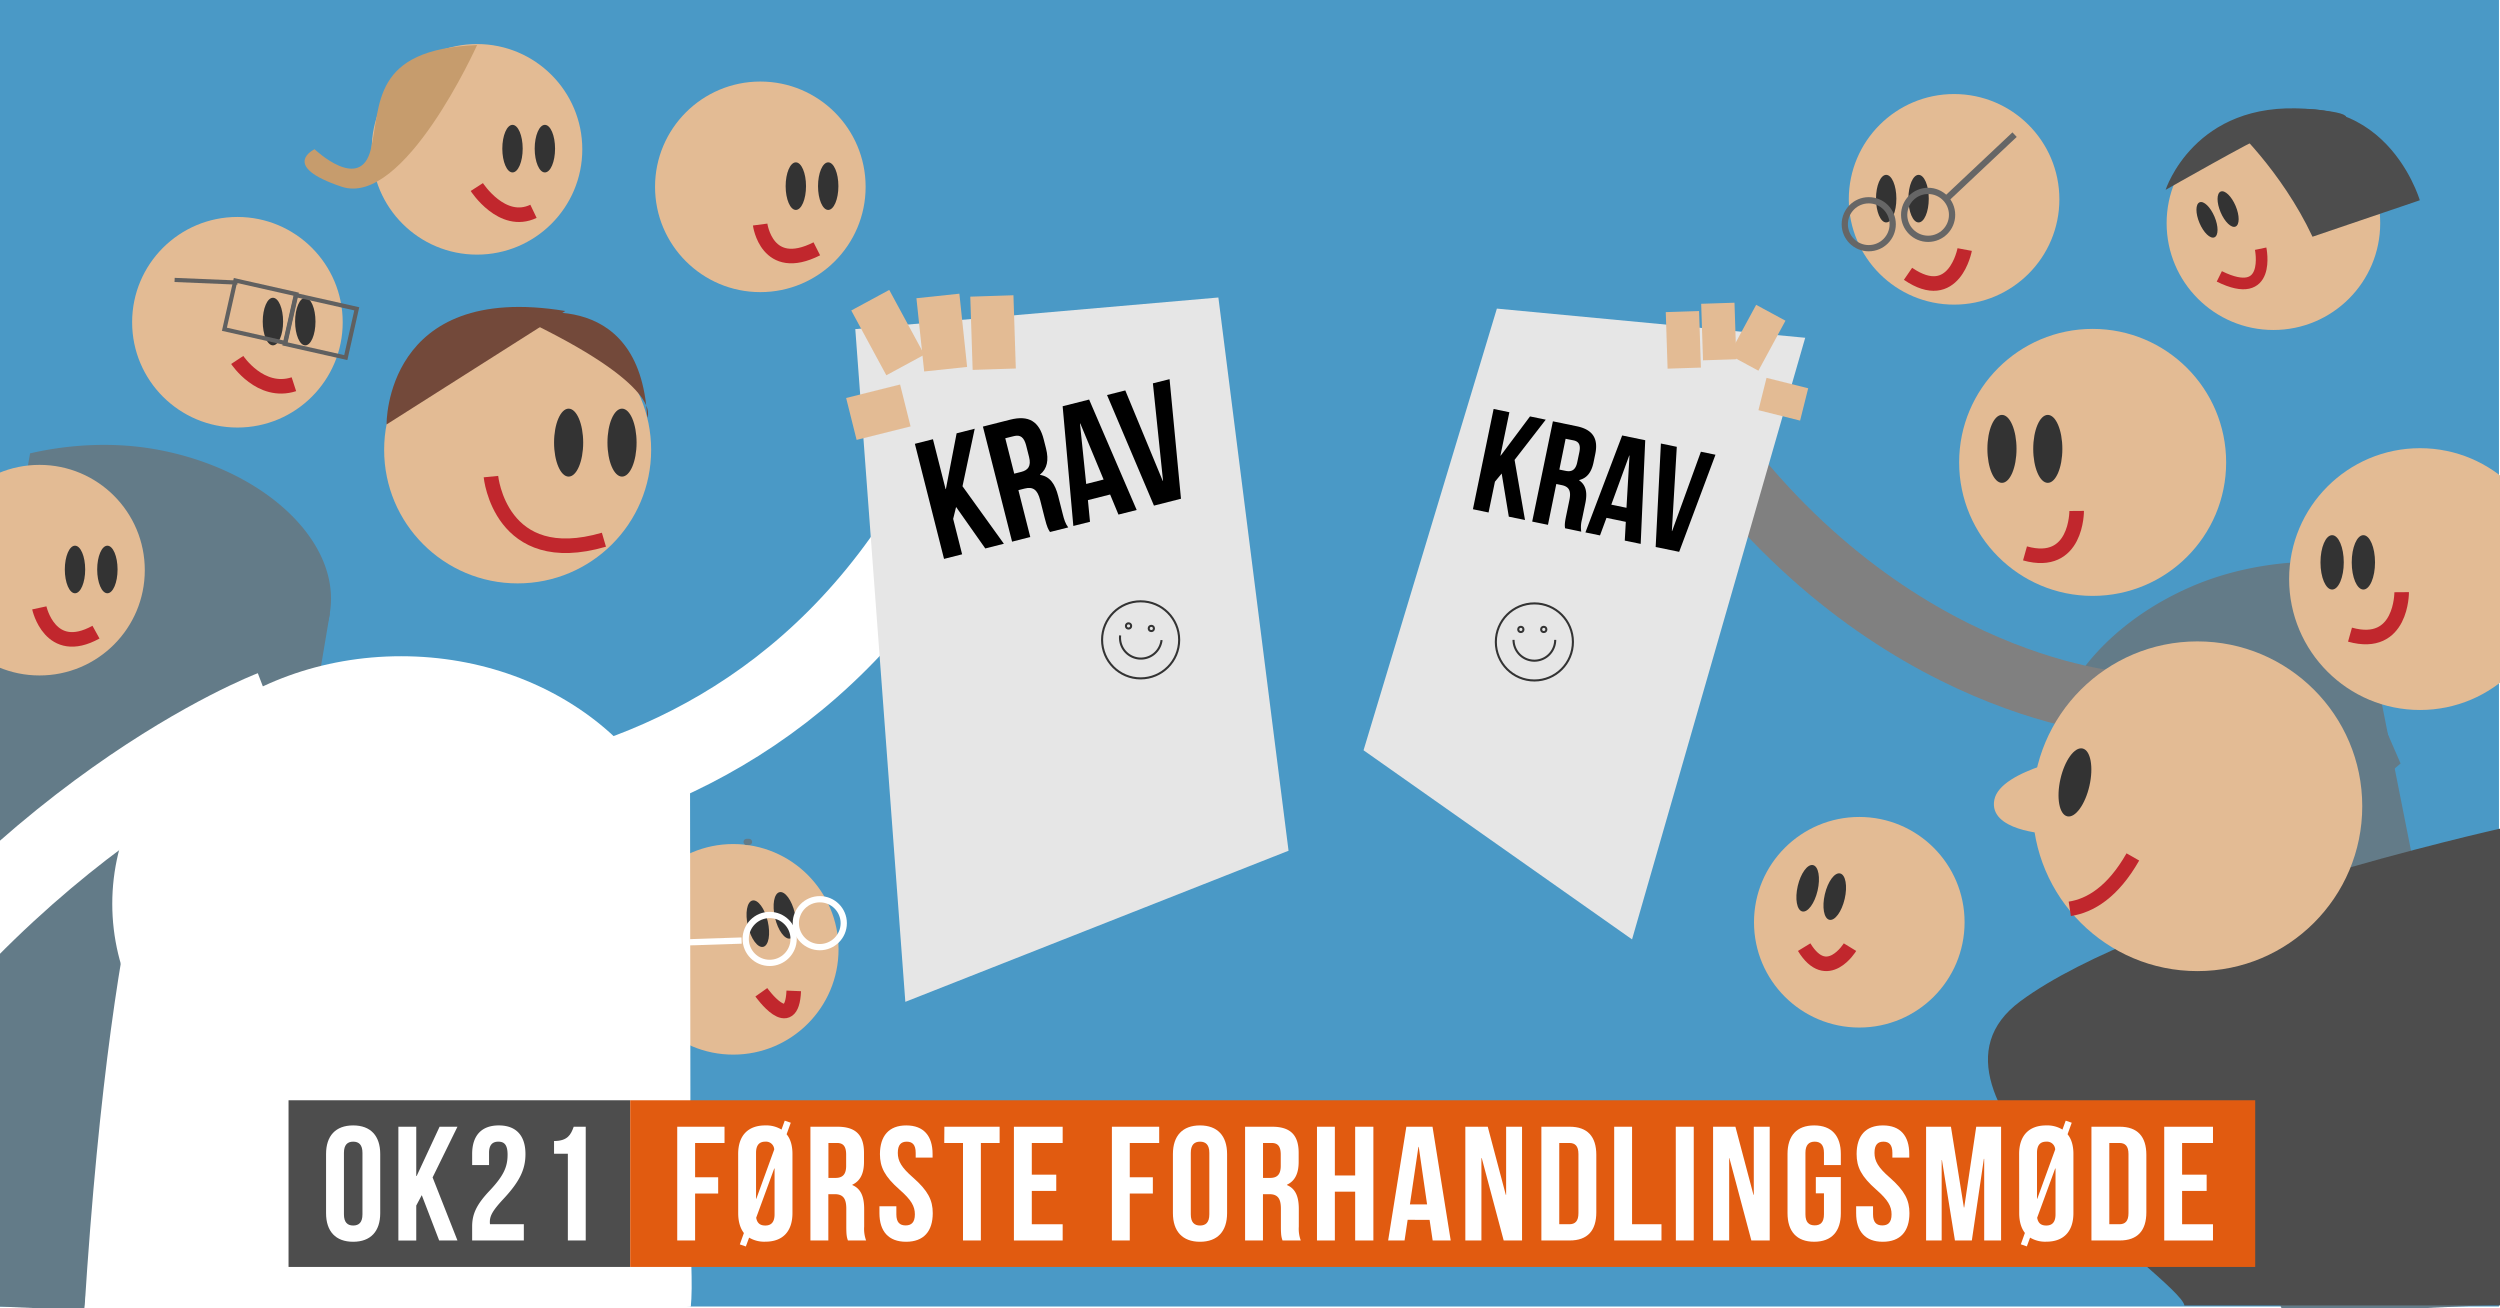 <svg id="Lag_1" data-name="Lag 1" xmlns="http://www.w3.org/2000/svg" viewBox="0 0 1200 628"><defs><style>.cls-1{fill:#4a99c6;}.cls-2{fill:#e3bb94;}.cls-3{fill:#333;}.cls-10,.cls-12,.cls-13,.cls-15,.cls-16,.cls-17,.cls-18,.cls-4,.cls-5,.cls-8{fill:none;stroke-miterlimit:10;}.cls-15,.cls-4{stroke:#c1272d;}.cls-4{stroke-width:6.99px;}.cls-5,.cls-8{stroke:#fff;}.cls-16,.cls-5{stroke-width:3px;}.cls-6{fill:#637b88;}.cls-7{fill:#4d4d4d;}.cls-8{stroke-width:39.61px;}.cls-9{fill:#e6e6e6;}.cls-10,.cls-13{stroke:#e3bb94;}.cls-10{stroke-width:20.73px;}.cls-11{fill:#fff;}.cls-12{stroke:gray;stroke-width:30.58px;}.cls-13{stroke-width:16px;}.cls-14{fill:#73493a;}.cls-15{stroke-width:5.59px;}.cls-16{stroke:#666;}.cls-17{stroke:#606060;stroke-width:2px;}.cls-18{stroke:#333;}.cls-19{fill:#e15b10;}.cls-20{fill:#c69c6d;}</style></defs><title>første møde SVG</title><rect class="cls-1" x="-0.5" y="-0.87" width="1200" height="628"/><circle class="cls-2" cx="351.96" cy="455.68" r="50.54"/><ellipse class="cls-3" cx="363.75" cy="443.37" rx="4.89" ry="11.42" transform="translate(-90.9 93.82) rotate(-13.08)"/><ellipse class="cls-3" cx="376.75" cy="439.37" rx="4.89" ry="11.42" transform="translate(-89.66 96.66) rotate(-13.08)"/><path class="cls-4" d="M365.44,476.29S380.11,497,381,475.63"/><circle class="cls-5" cx="393.5" cy="443.13" r="11.5"/><circle class="cls-5" cx="369.44" cy="450.69" r="11.5"/><line class="cls-5" x1="355.97" y1="451.47" x2="310.87" y2="452.93"/><circle class="cls-2" cx="892.46" cy="442.68" r="50.54"/><ellipse class="cls-3" cx="880.68" cy="430.37" rx="11.42" ry="4.89" transform="translate(262.17 1190.81) rotate(-76.92)"/><ellipse class="cls-3" cx="867.68" cy="426.37" rx="11.42" ry="4.89" transform="translate(256.01 1175.05) rotate(-76.92)"/><path class="cls-4" d="M888,454.63s-11,18-22,0"/><path class="cls-6" d="M1051.69,281.63c18.18-7.91,38.91-11.85,58.49-12l42.1,96.84a194,194,0,0,1-50,31.6c-48.87,21.25-99.83,12.42-113.8-19.73S1002.81,302.87,1051.69,281.63Z"/><polygon class="cls-6" points="1096.5 631.13 988.3 378.02 1135 296.02 1200.5 626.13 1096.5 631.13"/><path class="cls-7" d="M1048.53,626.63c-2.25-13-139.59-101-78.8-146s230.77-83,230.77-83v229Z"/><path class="cls-6" d="M74.1,215.57c-19.53-3.41-40.6-2.38-59.67,2.05l-18.18,104a193.93,193.93,0,0,0,56,19c52.5,9.17,99.95-11.39,106-45.92S126.6,224.74,74.1,215.57Z"/><polygon class="cls-6" points="101.46 631.62 158.36 294.38 -3.5 249.13 -0.5 627.13 101.46 631.62"/><path class="cls-8" d="M123.61,387.64s246.89,53.49,348.52-187.2"/><polygon class="cls-9" points="618.5 408.35 434.56 480.88 410.54 157.97 584.82 142.8 618.5 408.35"/><path d="M458.92,243.34l-1.4,5.73,4.3,17-8.68,2.2-14-55.24,8.68-2.2,6.06,23.91.15,0,5.15-26.75,8.68-2.2L462,233.4,481.86,261l-8.92,2.26Z"/><path d="M504,255.36c-.83-1.3-1.37-2.09-2.51-6.59l-2.2-8.68c-1.3-5.13-3.51-6.58-7.46-5.58l-3,.76,5.7,22.49L485.8,260l-14-55.24,13.1-3.32c9-2.28,13.92.92,16.08,9.45l1.1,4.34c1.44,5.68.55,9.77-2.86,12.56l0,.16c4.8.72,7.26,4.46,8.72,10.22l2.16,8.52c.68,2.69,1.26,4.64,2.65,6.47Zm-21.47-45,4.3,17,3.4-.86c3.23-.82,4.84-2.74,3.72-7.16l-1.38-5.45c-1-3.94-2.78-5.34-5.85-4.56Z"/><path d="M545.61,244.8,536.86,247l-4-9.64-10.66,2.7,1,10.4-8,2L510.07,195l12.71-3.22Zm-24.24-12.5,8.36-2.12-11.18-26.89-.16,0Z"/><path d="M558.1,230.8l.16,0L553.39,184l8-2,5.48,57.4L553.9,242.7l-22.52-53.08,8.76-2.22Z"/><line class="cls-10" x1="417.72" y1="144.1" x2="434.56" y2="175.19"/><line class="cls-10" x1="450.19" y1="142.06" x2="453.91" y2="177.22"/><circle class="cls-2" cx="248.47" cy="215.95" r="64.08"/><circle class="cls-2" cx="1004.47" cy="221.95" r="64.08"/><ellipse class="cls-11" cx="192.54" cy="433.83" rx="138.65" ry="118.84"/><line class="cls-10" x1="434.56" y1="194.62" x2="408.66" y2="201.09"/><path class="cls-12" d="M1017,337.63s-120-8-209-144"/><polygon class="cls-9" points="654.5 360.13 783.38 450.91 866.5 162.13 718.5 148.13 654.5 360.13"/><line class="cls-13" x1="849.99" y1="150.13" x2="836.99" y2="174.13"/><line class="cls-13" x1="845.99" y1="189.13" x2="865.99" y2="194.13"/><ellipse class="cls-3" cx="272.94" cy="212.46" rx="6.99" ry="16.31"/><ellipse class="cls-3" cx="298.57" cy="212.46" rx="6.99" ry="16.31"/><path class="cls-4" d="M235.65,228.77s4.35,44.86,54.23,30.29"/><path class="cls-8" d="M130.81,341.64S5.16,389.56-92,541.12"/><path class="cls-11" d="M214.68,394.22l-130.5-30.3S54.48,407.75,40.5,629.13c0,0,237.4,5,291-2l-.31-277.23Z"/><path class="cls-14" d="M271.35,149.28l-85.8,54.47S184.56,135,271.35,149.28Z"/><path class="cls-14" d="M248.47,151.87s58.75-16.85,62.19,48.57C310.66,200.44,320.15,185.55,248.47,151.87Z"/><circle class="cls-2" cx="113.96" cy="154.68" r="50.54"/><ellipse class="cls-3" cx="131" cy="154.35" rx="4.89" ry="11.42"/><ellipse class="cls-3" cx="146.54" cy="154.35" rx="4.89" ry="11.42"/><path class="cls-4" d="M113.87,172.78s11.13,16.85,27.2,11.65"/><circle class="cls-2" cx="18.96" cy="273.68" r="50.54"/><ellipse class="cls-3" cx="36" cy="273.35" rx="4.89" ry="11.42"/><ellipse class="cls-3" cx="51.54" cy="273.35" rx="4.89" ry="11.42"/><path class="cls-4" d="M18.87,291.78s5.13,23.85,27.2,11.65"/><circle class="cls-2" cx="228.96" cy="71.68" r="50.54"/><ellipse class="cls-3" cx="246" cy="71.35" rx="4.89" ry="11.42"/><ellipse class="cls-3" cx="261.54" cy="71.35" rx="4.89" ry="11.42"/><path class="cls-4" d="M228.87,89.78s12.13,18.85,27.2,11.65"/><circle class="cls-2" cx="937.96" cy="95.68" r="50.54"/><ellipse class="cls-3" cx="920.92" cy="95.35" rx="4.89" ry="11.42"/><ellipse class="cls-3" cx="905.37" cy="95.35" rx="4.89" ry="11.42"/><path class="cls-4" d="M943.05,119.78s-5,26.85-27.2,11.65"/><circle class="cls-2" cx="364.96" cy="89.68" r="50.54"/><ellipse class="cls-3" cx="382" cy="89.35" rx="4.89" ry="11.42"/><ellipse class="cls-3" cx="397.54" cy="89.35" rx="4.89" ry="11.42"/><path class="cls-4" d="M364.87,107.78s3.13,23.85,27.2,11.65"/><line class="cls-10" x1="476.09" y1="142.06" x2="477.23" y2="177.22"/><line class="cls-13" x1="824.56" y1="145.56" x2="825.44" y2="172.7"/><line class="cls-13" x1="807.56" y1="149.56" x2="808.44" y2="176.7"/><path d="M720.81,227.29l-3.24,3.92L714.51,246,707,244.43l9.94-48.13,7.56,1.57-4.3,20.83.14,0,14.06-18.82,7.56,1.56L727,220.75l5,28.85-7.77-1.6Z"/><path d="M751.23,253.57c-.16-1.32-.28-2.13.53-6l1.56-7.57c.92-4.46-.25-6.43-3.69-7.14l-2.61-.54-4,19.6-7.57-1.56,9.94-48.13,11.41,2.36c7.84,1.61,10.46,6,8.92,13.38l-.78,3.78c-1,5-3.25,7.79-6.95,8.67l0,.14c3.46,2.36,4,6.19,2.92,11.21l-1.53,7.43a14.45,14.45,0,0,0-.38,6Zm.26-42.95-3,14.78,3,.61c2.81.58,4.79-.3,5.59-4.15l1-4.75c.71-3.44-.14-5.19-2.82-5.74Z"/><path d="M787.53,261.07l-7.64-1.58.5-9-9.28-1.92L768,257l-7-1.44,17.64-46.54,11.07,2.29Zm-14.11-18.83,7.29,1.5,1.45-25.07-.14,0Z"/><path d="M802.49,254.91l.13,0,13.81-38.08,7,1.44L806,264.88l-11.28-2.32,2.51-49.67,7.63,1.58Z"/><path class="cls-11" d="M331.5,627.13c1.3-7.77-.31-34.85-.31-34.85L47.71,562.21,40.5,629.13Z"/><path class="cls-2" d="M1000.56,362.35s-40.44,6.73-43.29,21.59,24.88,16.23,24.88,16.23Z"/><ellipse class="cls-3" cx="960.94" cy="215.46" rx="6.99" ry="16.31"/><ellipse class="cls-3" cx="982.94" cy="215.46" rx="6.99" ry="16.31"/><path class="cls-4" d="M996.8,245.25s.2,27.38-24.8,20.38"/><circle class="cls-2" cx="1091.24" cy="107.13" r="51.26"/><path class="cls-15" d="M1085.11,119.37s5.39,25.76-19.84,13.29"/><circle class="cls-2" cx="1054.75" cy="387" r="79.13"/><circle class="cls-2" cx="1161.61" cy="277.96" r="62.83"/><ellipse class="cls-3" cx="995.89" cy="375.51" rx="16.69" ry="7.15" transform="translate(410.86 1264.63) rotate(-77.31)"/><path class="cls-6" d="M359.5,402.63h-1.1a1.5,1.5,0,0,0,0,3h1.1a1.5,1.5,0,0,0,0-3h-1.1a1.5,1.5,0,0,0,0,3h1.1a1.5,1.5,0,0,0,0-3Z"/><ellipse class="cls-3" cx="1059.36" cy="105.51" rx="3.91" ry="9.13" transform="translate(42.82 421.79) rotate(-22.97)"/><ellipse class="cls-3" cx="1069.49" cy="100.35" rx="3.91" ry="9.13" transform="translate(45.64 425.33) rotate(-22.97)"/><ellipse class="cls-3" cx="1134.42" cy="269.93" rx="5.59" ry="13.05"/><ellipse class="cls-3" cx="1119.42" cy="269.93" rx="5.59" ry="13.05"/><path class="cls-7" d="M1071.22,59.93s23.78,21.7,38.78,53.7l51.5-17.5S1142.43,30.23,1071.22,59.93Z"/><path class="cls-7" d="M1085.5,66.13c-2,0-46,25-46,25s13.67-42.78,67.33-38.89S1085.5,66.13,1085.5,66.13Z"/><circle class="cls-16" cx="897" cy="107.63" r="11.5"/><circle class="cls-16" cx="925.5" cy="103.13" r="11.5"/><line class="cls-16" x1="934.14" y1="95.56" x2="967" y2="64.63"/><rect class="cls-17" x="110" y="137.63" width="30" height="24" transform="translate(35.91 -23.8) rotate(12.69)"/><rect class="cls-17" x="139" y="144.63" width="30" height="24" transform="translate(38.15 -29.99) rotate(12.69)"/><line class="cls-17" x1="114" y1="135.63" x2="83.81" y2="134.37"/><circle class="cls-18" cx="736.5" cy="308.13" r="18.5"/><path class="cls-18" d="M746.5,307.13a10,10,0,1,1-20,0"/><circle class="cls-18" cx="730" cy="302.13" r="1.25"/><circle class="cls-18" cx="741" cy="302.13" r="1.25"/><circle class="cls-18" cx="547.5" cy="307.13" r="18.5"/><path class="cls-18" d="M557.55,307.24A10,10,0,0,1,537.67,305"/><circle class="cls-18" cx="541.7" cy="300.45" r="1.25"/><circle class="cls-18" cx="552.64" cy="301.66" r="1.25"/><path class="cls-4" d="M993.49,436.24c9.8-1.49,20.65-8,30.28-24.91"/><rect class="cls-7" x="138.5" y="528.13" width="164" height="80"/><rect class="cls-19" x="302.5" y="528.13" width="780" height="80"/><path class="cls-11" d="M156.51,553.93c0-8.74,4.6-13.73,13-13.73s13,5,13,13.73v28.39c0,8.74-4.6,13.73-13,13.73s-13-5-13-13.73Zm8.58,28.94c0,3.9,1.72,5.38,4.45,5.38s4.44-1.48,4.44-5.38V553.38c0-3.89-1.71-5.38-4.44-5.38s-4.45,1.49-4.45,5.38Z"/><path class="cls-11" d="M202.45,573.67l-2.65,5v16.77h-8.58v-54.6h8.58v23.63H200L211,540.83h8.58l-11.93,24.33,11.93,30.27H210.8Z"/><path class="cls-11" d="M239.19,548c-2.73,0-4.45,1.49-4.45,5.38v5.86h-8.11v-5.31c0-8.74,4.37-13.73,12.79-13.73s12.8,5,12.8,13.73c0,7.26-2.66,13.11-10.61,21.61-5.07,5.46-6.48,8-6.48,10.92a5.76,5.76,0,0,0,.08,1.17h16.23v7.8H226.63v-6.71c0-6.08,2.19-10.69,8.58-17.39,6.55-7,8.43-11.24,8.43-17.09C243.64,549.33,241.92,548,239.19,548Z"/><path class="cls-11" d="M265.94,547.69c6.63,0,8.12-3.2,9.44-6.86h5.77v54.6h-8.58V553.78h-6.63Z"/><path class="cls-11" d="M333.65,565.09h11.07v7.8H333.65v22.54h-8.58v-54.6h22.7v7.8H333.65Z"/><path class="cls-11" d="M354.32,553.93c0-8.74,4.6-13.73,13-13.73a14.08,14.08,0,0,1,7.8,2l1.56-4.29,2.89,1-2,5.54c1.87,2.26,2.81,5.46,2.81,9.44v28.39c0,8.74-4.6,13.73-13,13.73a14.09,14.09,0,0,1-7.8-1.95L358,598.31l-2.88-1,1.95-5.46c-1.8-2.34-2.73-5.54-2.73-9.52Zm8.58,21.45h.15l8.58-23.63a3.94,3.94,0,0,0-4.29-3.75c-2.73,0-4.44,1.49-4.44,5.38Zm.07,9.13c.47,2.73,2,3.74,4.37,3.74,2.73,0,4.45-1.48,4.45-5.38v-22h-.16Z"/><path class="cls-11" d="M407,595.43c-.47-1.41-.78-2.26-.78-6.71v-8.58c0-5.07-1.72-6.94-5.62-6.94h-3v22.23H389v-54.6H402c8.9,0,12.72,4.13,12.72,12.55v4.29c0,5.62-1.79,9.21-5.62,11v.16c4.29,1.79,5.7,5.85,5.7,11.54v8.43a16.23,16.23,0,0,0,.93,6.63Zm-9.36-46.8V565.4H401c3.2,0,5.15-1.41,5.15-5.78v-5.38c0-3.9-1.33-5.61-4.37-5.61Z"/><path class="cls-11" d="M435,540.2c8.35,0,12.64,5,12.64,13.73v1.72h-8.11v-2.27c0-3.89-1.56-5.38-4.29-5.38s-4.29,1.49-4.29,5.38,1.72,7,7.33,11.86c7.18,6.32,9.44,10.84,9.44,17.08,0,8.74-4.37,13.73-12.79,13.73s-12.8-5-12.8-13.73V579h8.12v3.9c0,3.9,1.71,5.3,4.44,5.3s4.45-1.4,4.45-5.3-1.72-6.94-7.33-11.86c-7.18-6.31-9.44-10.84-9.44-17.08C422.41,545.19,426.7,540.2,435,540.2Z"/><path class="cls-11" d="M453.3,540.83h26.52v7.8h-9v46.8h-8.58v-46.8h-9Z"/><path class="cls-11" d="M495.26,563.84H507v7.8H495.26v16h14.82v7.8h-23.4v-54.6h23.4v7.8H495.26Z"/><path class="cls-11" d="M542.29,565.09h11.08v7.8H542.29v22.54h-8.58v-54.6h22.7v7.8H542.29Z"/><path class="cls-11" d="M563,553.93c0-8.74,4.61-13.73,13-13.73s13,5,13,13.73v28.39c0,8.74-4.61,13.73-13,13.73s-13-5-13-13.73Zm8.58,28.94c0,3.9,1.72,5.38,4.45,5.38s4.45-1.48,4.45-5.38V553.38c0-3.89-1.72-5.38-4.45-5.38s-4.45,1.49-4.45,5.38Z"/><path class="cls-11" d="M615.61,595.43c-.46-1.41-.78-2.26-.78-6.71v-8.58c0-5.07-1.71-6.94-5.61-6.94h-3v22.23h-8.58v-54.6h13c8.89,0,12.72,4.13,12.72,12.55v4.29c0,5.62-1.8,9.21-5.62,11v.16c4.29,1.79,5.69,5.85,5.69,11.54v8.43a16.05,16.05,0,0,0,.94,6.63Zm-9.36-46.8V565.4h3.36c3.2,0,5.15-1.41,5.15-5.78v-5.38c0-3.9-1.33-5.61-4.37-5.61Z"/><path class="cls-11" d="M640.73,595.43h-8.58v-54.6h8.58v23.4h9.75v-23.4h8.74v54.6h-8.74V572h-9.75Z"/><path class="cls-11" d="M696.34,595.43h-8.66l-1.48-9.91H675.67l-1.48,9.91h-7.88l8.74-54.6h12.56Zm-19.58-17.32H685l-4-27.61h-.16Z"/><path class="cls-11" d="M711.24,555.88h-.16v39.55h-7.72v-54.6h10.76l8.66,32.68h.16V540.83h7.64v54.6h-8.81Z"/><path class="cls-11" d="M739.86,540.83h13.58c8.58,0,12.79,4.75,12.79,13.49v27.61c0,8.74-4.21,13.5-12.79,13.5H739.86Zm8.58,7.8v39h4.84c2.73,0,4.37-1.41,4.37-5.31V553.93c0-3.9-1.64-5.3-4.37-5.3Z"/><path class="cls-11" d="M774.81,540.83h8.58v46.8h14.12v7.8h-22.7Z"/><path class="cls-11" d="M804.37,540.83H813v54.6h-8.58Z"/><path class="cls-11" d="M830.11,555.88H830v39.55h-7.72v-54.6H833l8.66,32.68h.16V540.83h7.64v54.6h-8.81Z"/><path class="cls-11" d="M871.6,565h12v17.31c0,8.74-4.37,13.73-12.8,13.73s-12.79-5-12.79-13.73V553.93c0-8.74,4.37-13.73,12.79-13.73s12.8,5,12.8,13.73v5.31H875.5v-5.86c0-3.89-1.71-5.38-4.44-5.38s-4.45,1.49-4.45,5.38v29.49c0,3.9,1.72,5.3,4.45,5.3s4.44-1.4,4.44-5.3V572.81h-3.9Z"/><path class="cls-11" d="M903.82,540.2c8.34,0,12.63,5,12.63,13.73v1.72h-8.11v-2.27c0-3.89-1.56-5.38-4.29-5.38s-4.29,1.49-4.29,5.38,1.72,7,7.33,11.86c7.18,6.32,9.44,10.84,9.44,17.08,0,8.74-4.37,13.73-12.79,13.73s-12.79-5-12.79-13.73V579h8.11v3.9c0,3.9,1.71,5.3,4.44,5.3s4.45-1.4,4.45-5.3-1.71-6.94-7.33-11.86c-7.18-6.31-9.44-10.84-9.44-17.08C891.18,545.19,895.47,540.2,903.82,540.2Z"/><path class="cls-11" d="M942.66,579.59h.16l5.77-38.76h11.93v54.6h-8.11V556.27h-.16l-5.77,39.16h-8.11l-6.24-38.61H932v38.61h-7.48v-54.6h11.93Z"/><path class="cls-11" d="M969.18,553.93c0-8.74,4.6-13.73,13-13.73a14.08,14.08,0,0,1,7.8,2l1.56-4.29,2.89,1-2,5.54c1.87,2.26,2.81,5.46,2.81,9.44v28.39c0,8.74-4.6,13.73-13,13.73a14.09,14.09,0,0,1-7.8-1.95l-1.56,4.21-2.88-1,1.95-5.46c-1.8-2.34-2.73-5.54-2.73-9.52Zm8.58,21.45h.15l8.58-23.63A3.94,3.94,0,0,0,982.2,548c-2.73,0-4.44,1.49-4.44,5.38Zm.08,9.13c.46,2.73,2,3.74,4.36,3.74,2.73,0,4.45-1.48,4.45-5.38v-22h-.16Z"/><path class="cls-11" d="M1003.89,540.83h13.57c8.58,0,12.79,4.75,12.79,13.49v27.61c0,8.74-4.21,13.5-12.79,13.5h-13.57Zm8.58,7.8v39h4.83c2.73,0,4.37-1.41,4.37-5.31V553.93c0-3.9-1.64-5.3-4.37-5.3Z"/><path class="cls-11" d="M1047.41,563.84h11.78v7.8h-11.78v16h14.82v7.8h-23.4v-54.6h23.4v7.8h-14.82Z"/><path class="cls-4" d="M1152.8,284.25s.2,27.38-24.8,20.38"/><path class="cls-20" d="M229,21.63s-35,78-65,68-13-18-13-18,22,21,27,0S178,23.63,229,21.63Z"/></svg>